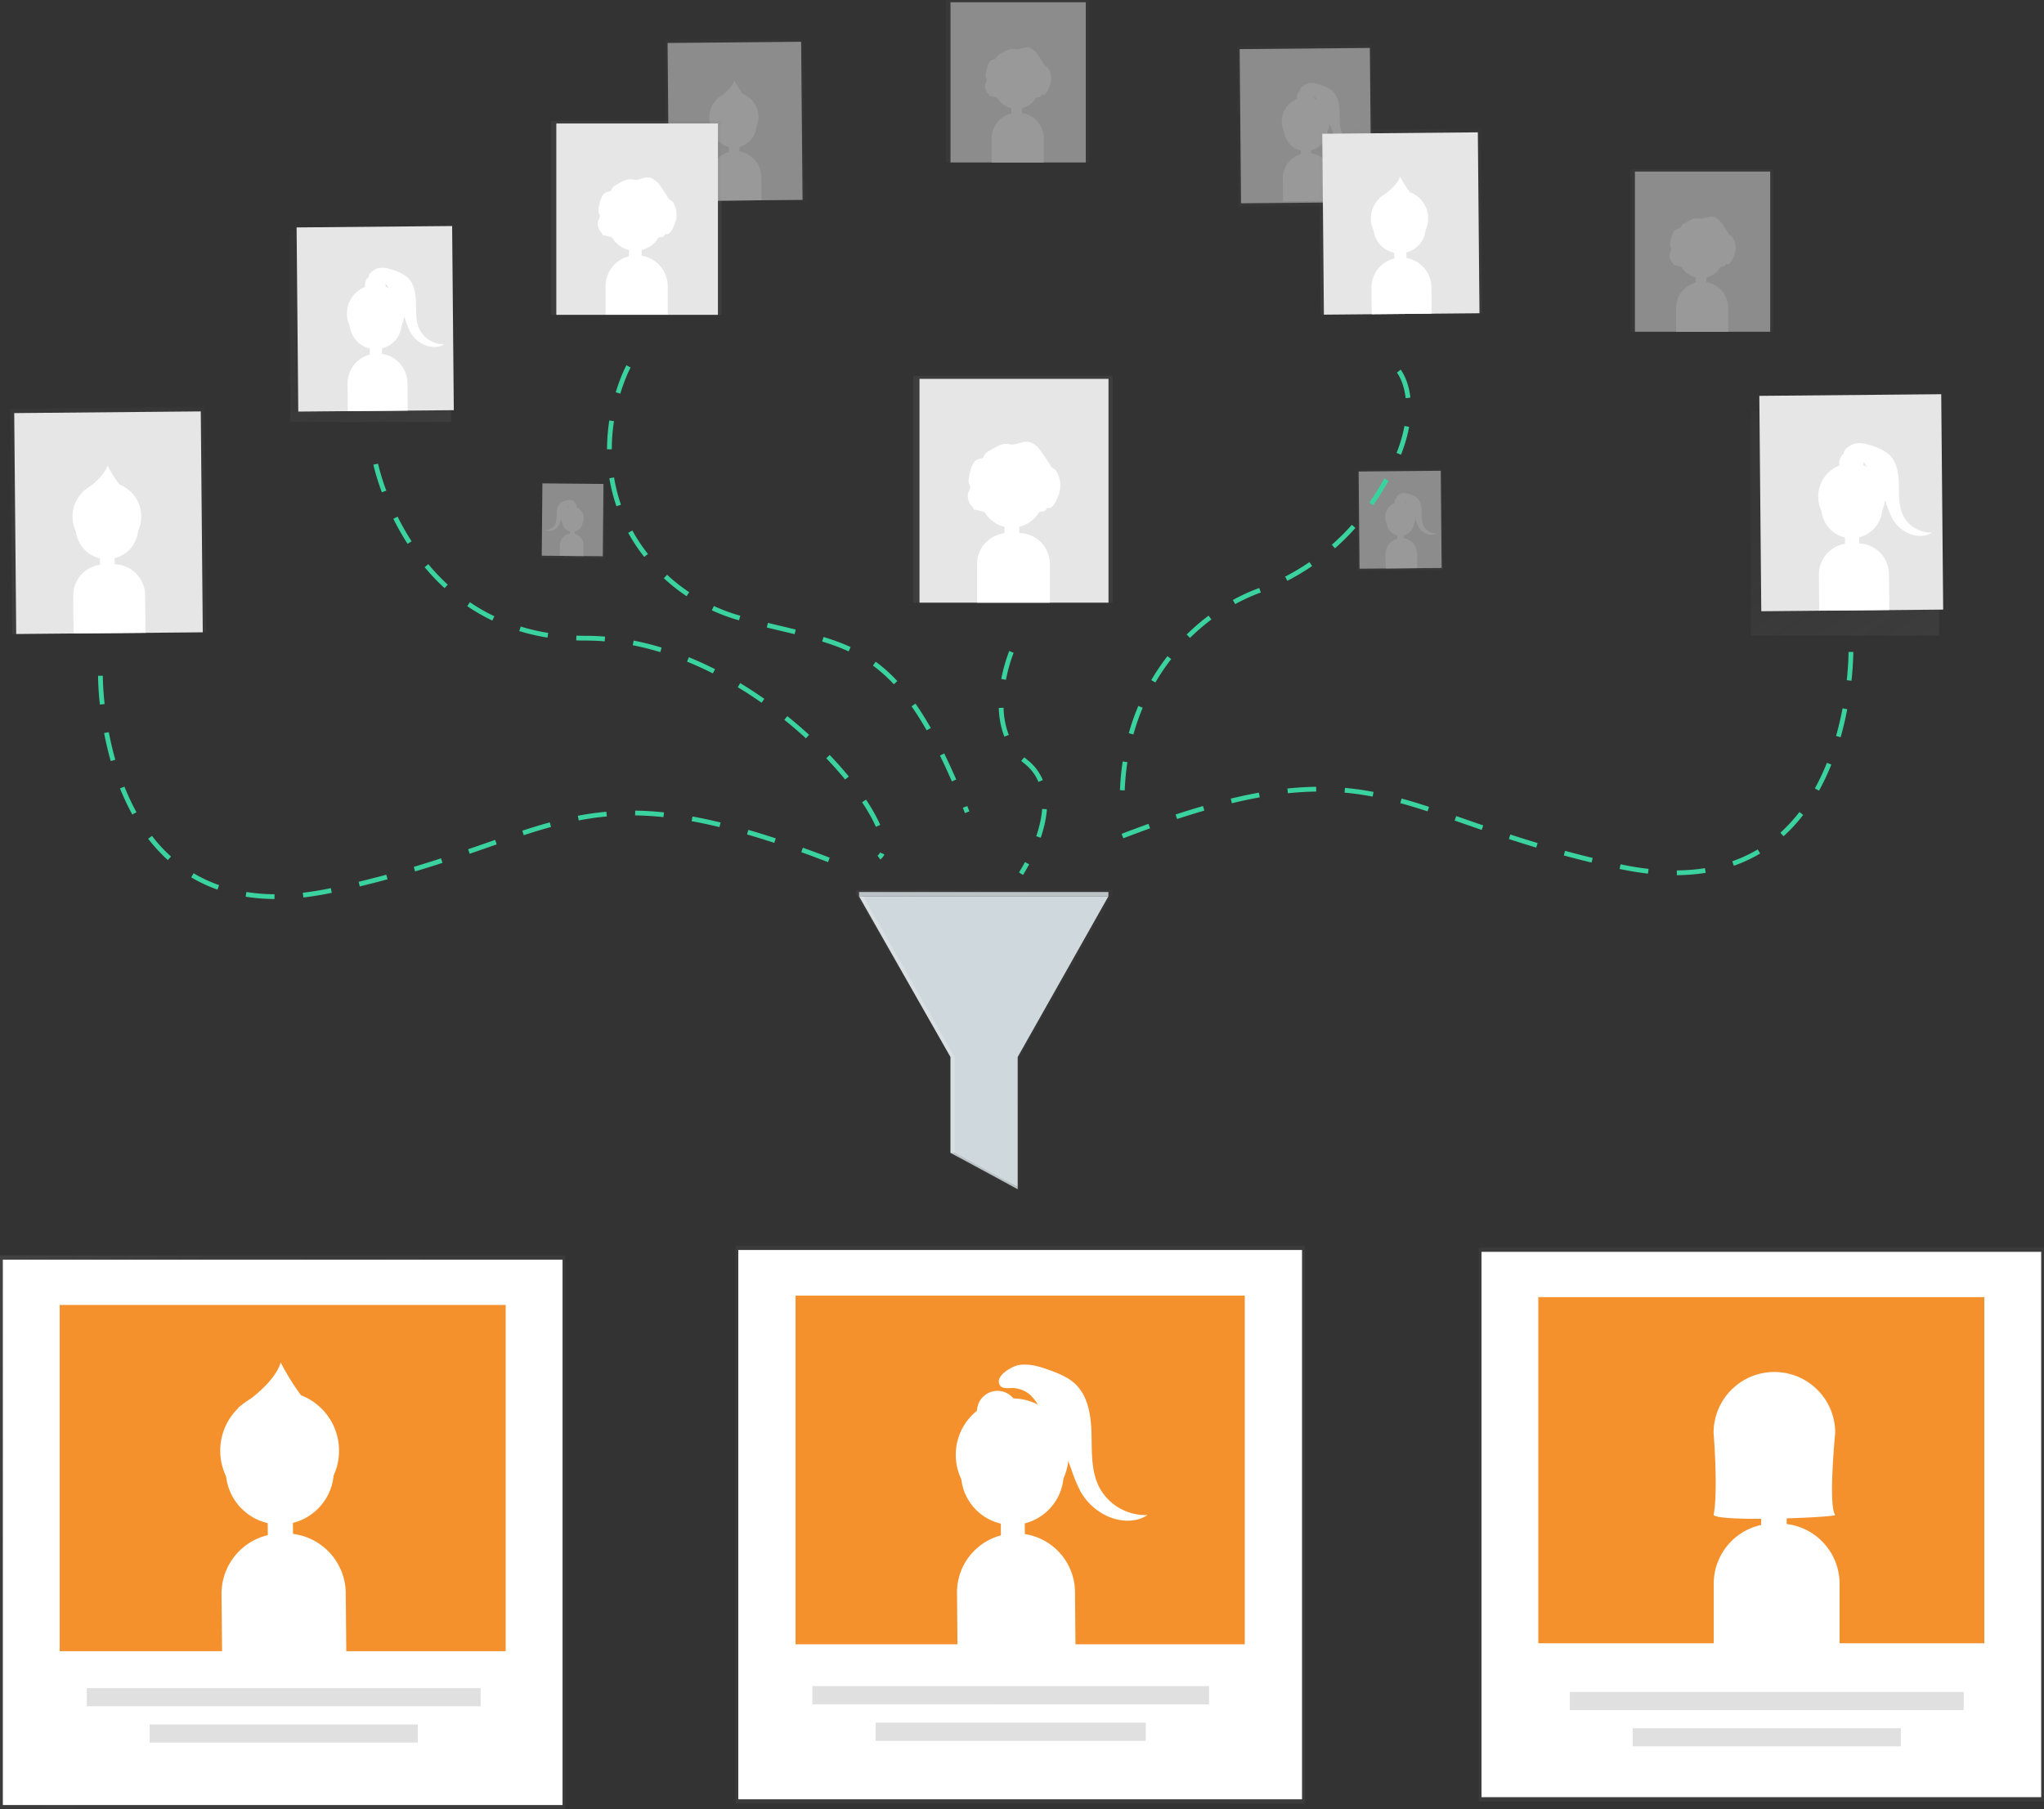 <?xml version="1.0" encoding="UTF-8"?> <svg xmlns="http://www.w3.org/2000/svg" xmlns:xlink="http://www.w3.org/1999/xlink" data-name="Layer 1" width="857.1" height="758.83"><rect width="100%" height="100%" fill="#333333" stroke="none"/><defs><linearGradient id="i" x1="396.83" y1="225.01" x2="396.83" y2="121.04" gradientTransform="rotate(-31.8 415.167 305.877)" xlink:href="#a"></linearGradient><linearGradient id="a" x1="728.85" y1="502.58" x2="728.85" y2="461.76" gradientTransform="scale(1 -1) rotate(58 1264.09 -185.846)" gradientUnits="userSpaceOnUse"><stop offset="0" stop-color="gray" stop-opacity=".25"></stop><stop offset=".54" stop-color="gray" stop-opacity=".12"></stop><stop offset="1" stop-color="gray" stop-opacity=".1"></stop></linearGradient><linearGradient id="c" x1="769.97" y1="356.2" x2="769.97" y2="269.16" gradientTransform="rotate(-31.8 408.68 305.4)" xlink:href="#a"></linearGradient><linearGradient id="d" x1="411.46" y1="100.6" x2="411.46" y2="15.23" gradientTransform="rotate(23.79 296.18 251.084)" xlink:href="#a"></linearGradient><linearGradient id="e" x1="118.53" y1="758.83" x2="118.53" y2="526.53" xlink:href="#a"></linearGradient><linearGradient id="f" x1="424.76" y1="252.76" x2="424.76" y2="157.57" xlink:href="#a"></linearGradient><linearGradient id="g" x1="266.79" y1="132.04" x2="266.79" y2="50.65" xlink:href="#a"></linearGradient><linearGradient id="h" x1="879.08" y1="629.37" x2="879.08" y2="507.77" gradientTransform="rotate(-31.73 408.502 304.566)" xlink:href="#a"></linearGradient><linearGradient id="b" x1="715.36" y1="501.1" x2="715.36" y2="446.22" gradientTransform="rotate(-31.73 411.518 305.328)" xlink:href="#a"></linearGradient><linearGradient id="j" x1="236.43" y1="375.71" x2="236.43" y2="256.45" gradientTransform="rotate(23.79 291.219 255.897)" xlink:href="#a"></linearGradient><linearGradient id="k" x1="685.12" y1="40.19" x2="685.12" y2="-61.78" gradientTransform="matrix(.89 .39 -.39 .88 143.07 -91.73)" xlink:href="#a"></linearGradient><linearGradient id="l" x1="412.8" y1="499.65" x2="412.8" y2="373.23" xlink:href="#a"></linearGradient><linearGradient id="m" x1="738.57" y1="755.54" x2="738.57" y2="523.23" xlink:href="#a"></linearGradient><linearGradient id="n" x1="427.78" y1="756.43" x2="427.78" y2="522.45" xlink:href="#a"></linearGradient><linearGradient id="o" x1="426.61" y1="68.13" x2="426.61" y2="0" xlink:href="#a"></linearGradient><linearGradient id="p" x1="713.61" y1="139.13" x2="713.61" y2="71" xlink:href="#a"></linearGradient></defs><g opacity=".5"><path transform="rotate(-89.4 290.557 339.862)" fill="url(#a)" d="M395.77 275.4h31.61v26.49h-31.61z" opacity=".5"></path><path fill="#e6e6e6" d="M252.768 233.292l-25.599-.232.276-30.319 25.598.233z"></path><circle cx="411.47" cy="287.77" r="4.72" transform="rotate(-89.48 290.164 338.984)" fill="#fff"></circle><circle cx="411.46" cy="289.35" r="4.29" transform="rotate(-89.48 290.151 340.552)" fill="#fff"></circle><path fill="#fff" d="M240.986 224.747l-2-.018.031-3.43 2 .018z"></path><path d="M244.628 233.215l-9.87-.09.041-4.509a4.93 4.93 0 014.975-4.885 4.93 4.93 0 014.885 4.975l-.04 4.51h.01z" fill="#fff"></path><circle cx="411.52" cy="283.05" r="1.72" transform="rotate(-89.48 290.203 334.263)" fill="#fff"></circle><path d="M239.55 209.68a5.13 5.13 0 00-2.69.44 6 6 0 00-2.08 1.12 5.78 5.78 0 00-1.37 4.18 10.38 10.38 0 01-.63 4.43 4.39 4.39 0 01-4.06 2.37 3.5 3.5 0 003.33.11 5 5 0 002.25-2 12.3 12.3 0 00.8-1.92 24.87 24.87 0 012.88-5.53 3.55 3.55 0 01.64-.75 2.42 2.42 0 011.23-.49c.37 0 1 .12 1.22-.24.48-.79-1.03-1.61-1.52-1.72z" fill="#fff"></path></g><g opacity=".5"><path transform="rotate(-.52 -7111.199 19141.145)" fill="url(#b)" d="M740.67 267.4h35.62v42.5h-35.62z" opacity=".5"></path><path fill="#e6e6e6" d="M569.714 197.751l34.428-.312.37 40.768-34.428.312z"></path><circle cx="758.62" cy="287.47" r="6.35" transform="rotate(-.52 -7111.194 19140.043)" fill="#fff"></circle><circle cx="758.64" cy="289.59" r="5.77" transform="rotate(-.52 -7111.204 19142.246)" fill="#fff"></circle><path fill="#fff" d="M585.898 222.415l2.69-.025.042 4.62-2.69.024z"></path><path d="M587.518 225.67a6.64 6.64 0 016.7 6.579l.055 6.04-13.23.12-.054-6a6.64 6.64 0 016.58-6.7z" fill="#fff"></path><circle cx="758.56" cy="281.13" r="2.31" transform="rotate(-.52 -7111.169 19134.534)" fill="#fff"></circle><path d="M587.86 206.79a6.9 6.9 0 013.61.59 8 8 0 012.79 1.51c1.48 1.38 1.79 3.59 1.84 5.61s-.06 4.15.84 6a5.9 5.9 0 005.45 3.18 4.71 4.71 0 01-4.47.14 6.67 6.67 0 01-3-2.73 16.54 16.54 0 01-1.08-2.58 33.45 33.45 0 00-3.87-7.44 4.77 4.77 0 00-.86-1 3.25 3.25 0 00-1.65-.66c-.49-.07-1.33.16-1.64-.32-.66-1.06 1.32-2.16 2.04-2.3z" fill="#fff"></path></g><g opacity=".5"><path transform="rotate(-.52 -7151.227 18977.888)" fill="url(#c)" d="M690.52 89.66h56.49v67.4h-56.49z" opacity=".5"></path><path fill="#e6e6e6" d="M519.817 20.6l54.598-.495.587 64.657-54.598.495z"></path><circle cx="718.98" cy="121.5" r="10.07" transform="rotate(-.52 -7151.217 18975.684)" fill="#fff"></circle><circle cx="719.01" cy="124.85" r="9.15" transform="rotate(-.52 -7151.232 18978.99)" fill="#fff"></circle><path fill="#fff" d="M545.493 59.708l4.27-.039.067 7.32-4.27.038z"></path><path d="M548.285 64.223a10.52 10.52 0 0110.625 10.365l.096 9.61-21 .21-.096-9.61a10.52 10.52 0 0110.375-10.575z" fill="#fff"></path><circle cx="718.89" cy="111.43" r="3.66" transform="rotate(-.52 -7151.172 18965.768)" fill="#fff"></circle><path d="M548.64 34.9a10.94 10.94 0 015.73.94 12.73 12.73 0 014.43 2.4c2.34 2.2 2.84 5.69 2.92 8.9s-.1 6.58 1.33 9.45a9.36 9.36 0 008.65 5 7.47 7.47 0 01-7.09.22 10.59 10.59 0 01-4.8-4.33 26.23 26.23 0 01-1.71-4.08 53 53 0 00-6.14-11.8 7.56 7.56 0 00-1.36-1.6 5.16 5.16 0 00-2.62-1c-.78-.11-2.12.26-2.61-.51-1.02-1.62 2.12-3.37 3.27-3.59z" fill="#fff"></path></g><g opacity=".5"><path transform="rotate(-.52 -7380.408 18976.848)" fill="url(#d)" d="M450.51 87h58.16v67.65h-58.16z" opacity=".5"></path><path fill="#e6e6e6" d="M279.933 18.027l55.998-.508.602 66.317-55.998.508z"></path><circle cx="479.2" cy="119.62" r="10.32" transform="rotate(-.52 -7380.403 18975.746)" fill="#fff"></circle><circle cx="479.23" cy="123.06" r="9.38" transform="rotate(-.52 -7380.418 18979.052)" fill="#fff"></circle><path fill="#fff" d="M305.638 58.154l4.38-.04.068 7.51-4.38.04z"></path><path d="M308.346 63.44a10.79 10.79 0 0110.888 10.69l.09 9.85-21.58.196-.09-9.84a10.79 10.79 0 0110.692-10.897zM300.49 41.6s6.22-3.81 7.44-7.89a37.68 37.68 0 007.29 9.94z" fill="#fff"></path></g><path fill="url(#e)" d="M0 526.53h237.07v232.3H0z"></path><path fill="#fff" d="M1.19 528.31h234.69v228.73H1.19z"></path><path fill="#f5912c" d="M25.02 547.31h187.03v145.2H25.02z"></path><path fill="#e0e0e0" d="M36.4 708.02h165.15v7.61H36.4zM62.75 723.23H175.2v7.61H62.75z"></path><path fill="url(#f)" d="M382.92 157.57h83.67v95.18h-83.67z" opacity=".5"></path><path fill="#e6e6e6" d="M385.57 158.9h79.25v93.86h-79.25z"></path><circle cx="424.31" cy="203.17" r="14.61" fill="#fff"></circle><circle cx="424.31" cy="208.04" r="13.28" fill="#fff"></circle><path fill="#fff" d="M421.21 216.01h6.2v10.63h-6.2z"></path><path d="M422.78 223.54h4.38a13.08 13.08 0 0113.08 13.08v16.14H409.7v-16.14a13.08 13.08 0 0113.08-13.08zM417.45 187.59q-1.41.74-2.76 1.57a4.79 4.79 0 00-2 1.83 3.48 3.48 0 01-.46.89c-.42.46-1.12.45-1.72.59-2 .46-3 2.61-3.49 4.55a32.41 32.41 0 00-.76 3.5 4.38 4.38 0 00.07 2.31c.13.32.32.6.42.93.36 1.2-.66 2.34-.91 3.56a6 6 0 00.55 3.25 3.89 3.89 0 00.43.92 6.24 6.24 0 00.54.61 5.17 5.17 0 011 1.59 34.22 34.22 0 016.19 1.73c3.25 1.27 6.47 3.06 10 2.9a9.16 9.16 0 002.77-.57c1.74-.65 3.26-1.83 5-2.4a43.84 43.84 0 015-.84c.79-.16 1.77-.76 1.47-1.51a2.33 2.33 0 002.38-.47 6.36 6.36 0 001.47-2.08 19.25 19.25 0 001.65-4.12 11.66 11.66 0 00-1.05-8.22 3.68 3.68 0 00-1-1.28c-.32-.23-.7-.37-1-.62a3.7 3.7 0 01-.77-1q-1.66-2.73-3.51-5.33c-1.22-1.72-2.61-3.48-4.58-4.23-2.92-1.11-5.05.66-7.83.77-1.24 0-2.28-.45-3.59-.19a13.08 13.08 0 00-3.51 1.36z" fill="#fff"></path><path fill="url(#g)" d="M231.01 50.65h71.54v81.39h-71.54z" opacity=".5"></path><path fill="#e6e6e6" d="M233.28 51.79h67.76v80.25h-67.76z"></path><circle cx="266.4" cy="89.64" r="12.49" fill="#fff"></circle><circle cx="266.4" cy="93.81" r="11.36" fill="#fff"></circle><path fill="#fff" d="M263.75 100.62h5.3v9.08h-5.3z"></path><path d="M267 107.05a13.06 13.06 0 0113 13.06V132h-26.09v-11.89A13.06 13.06 0 01267 107.05zM260.55 76.32q-1.2.63-2.36 1.35a4.1 4.1 0 00-1.67 1.56 3 3 0 01-.39.76c-.36.39-1 .38-1.47.5-1.67.39-2.53 2.23-3 3.89a27.71 27.71 0 00-.65 3 3.74 3.74 0 00.06 2c.11.27.27.52.36.79.31 1-.56 2-.78 3a5.16 5.16 0 00.47 2.78 3.33 3.33 0 00.37.79 5.33 5.33 0 00.46.52 4.42 4.42 0 01.85 1.36 29.26 29.26 0 015.28 1.5c2.78 1.08 5.53 2.62 8.51 2.48a7.83 7.83 0 002.37-.49c1.49-.56 2.79-1.56 4.3-2a37.49 37.49 0 014.25-.72c.68-.13 1.51-.65 1.26-1.29a2 2 0 002-.4 5.44 5.44 0 001.25-1.78 16.46 16.46 0 001.41-3.52 10 10 0 00-.9-7 3.14 3.14 0 00-.87-1.1c-.27-.2-.6-.32-.86-.53a3.17 3.17 0 01-.66-.85q-1.42-2.33-3-4.55a9.28 9.28 0 00-3.92-3.61c-2.5-1-4.32.57-6.69.66-1.06 0-1.95-.39-3.07-.16a11.18 11.18 0 00-2.91 1.06z" fill="#fff"></path><path transform="translate(-173.94 -62.06)" fill="url(#h)" d="M908.12 234.47h78.92v94.17h-78.92z" opacity=".5"></path><path fill="#e6e6e6" d="M737.727 166.025l76.277-.692.82 90.336-76.277.693z"></path><circle cx="947.89" cy="278.95" r="14.06" transform="rotate(-.52 -6923.842 19132.078)" fill="#fff"></circle><circle cx="947.93" cy="283.64" r="12.78" transform="rotate(-.52 -6923.862 19136.485)" fill="#fff"></circle><path fill="#fff" d="M773.585 220.671l5.97-.054.092 10.23-5.97.054z"></path><path d="M775.66 227.901l3.24-.03a13.08 13.08 0 0113.199 12.962l.136 14.999-29.4.267-.135-15a13.08 13.08 0 0112.96-13.198z" fill="#fff"></path><circle cx="947.76" cy="264.89" r="5.11" transform="rotate(-.52 -6923.777 19117.754)" fill="#fff"></circle><path d="M777.98 186c2.69-.51 5.44.36 8 1.31a17.79 17.79 0 016.18 3.35c3.27 3.07 4 8 4.08 12.44s-.14 9.19 1.86 13.2a13.08 13.08 0 0012.09 7.05c-2.87 1.92-6.76 1.73-9.91.31a14.79 14.79 0 01-6.7-6.06 36.65 36.65 0 01-2.39-5.71 74.11 74.11 0 00-8.57-16.47 10.57 10.57 0 00-1.9-2.23 7.21 7.21 0 00-3.66-1.46c-1.09-.15-3 .36-3.64-.72-1.43-2.26 2.96-4.71 4.56-5.01z" fill="#fff"></path><path transform="translate(-173.27 -67.62)" fill="url(#i)" d="M294.93 164.1h67.48v80.52h-67.48z" opacity=".5"></path><path fill="#e6e6e6" d="M124.372 95.385l65.217-.591.7 77.236-65.216.592z"></path><circle cx="328.92" cy="202.13" r="12.02" transform="rotate(-.52 -7537.229 19055.47)" fill="#fff"></circle><circle cx="328.96" cy="206.14" r="10.93" transform="rotate(-.52 -7537.249 19059.877)" fill="#fff"></circle><path fill="#fff" d="M155.037 142.098l5.1-.046.079 8.74-5.1.046z"></path><path d="M158.193 148.268a12.57 12.57 0 0112.683 12.456l.105 11.48-25.14.228-.104-11.48a12.57 12.57 0 0112.456-12.684z" fill="#fff"></path><circle cx="328.81" cy="190.11" r="4.37" transform="rotate(-.52 -7537.174 19043.35)" fill="#fff"></circle><path d="M158.79 112.42c2.3-.44 4.65.31 6.85 1.12a15.21 15.21 0 015.29 2.86c2.8 2.62 3.4 6.8 3.49 10.64s-.12 7.86 1.59 11.29a11.18 11.18 0 0010.33 6c-2.45 1.64-5.78 1.48-8.47.27a12.65 12.65 0 01-5.73-5.18 31.33 31.33 0 01-2-4.88 63.36 63.36 0 00-7.34-14.1 9 9 0 00-1.62-1.91 6.16 6.16 0 00-3.13-1.25c-.93-.13-2.53.31-3.11-.62-1.27-1.89 2.49-3.98 3.85-4.24z" fill="#fff"></path><path transform="rotate(-.52 -7644.522 19146.437)" fill="url(#j)" d="M176.19 241.61h81.25v94.51h-81.25z" opacity=".5"></path><path fill="#e6e6e6" d="M5.962 173.256l78.227-.71.84 92.646-78.226.71z"></path><circle cx="216.28" cy="287.18" r="14.42" transform="rotate(-.52 -7645.614 19144.229)" fill="#fff"></circle><circle cx="216.33" cy="291.98" r="13.11" transform="rotate(-.52 -7645.639 19149.738)" fill="#fff"></circle><path fill="#fff" d="M41.873 229.301l6.12-.056.094 10.49-6.12.056z"></path><path d="M43.66 236.714l4-.037a13.08 13.08 0 0113.198 12.961l.143 15.76-30.159.273-.143-15.75a13.08 13.08 0 0112.96-13.197zM34.69 206.2s8.69-5.32 10.39-11c0 0 4 8.27 10.18 13.89z" fill="#fff"></path><circle cx="288.75" cy="679" r="24.91" transform="rotate(-.52 -7572.479 19539.025)" fill="#fff"></circle><circle cx="288.82" cy="687.3" r="22.65" transform="rotate(-.52 -7572.514 19546.738)" fill="#fff"></circle><path fill="#fff" d="M112.18 630.366l10.569-.096.164 18.12-10.57.095z"></path><path d="M117.915 643.152l1.59-.014a25.25 25.25 0 0125.479 25.06l.223 24.578-52.088.473-.223-24.579a25.25 25.25 0 0125.02-25.518zM99.77 590.42s15-9.2 17.94-19c0 0 6.92 14.28 17.58 24z" fill="#fff"></path><path transform="rotate(-.52 -7099.63 19019.993)" fill="url(#k)" d="M724.88 124.81h67.76v77.41h-67.76z" opacity=".5"></path><path fill="#e6e6e6" d="M554.457 56.094l65.237-.593.689 75.877-65.238.592z"></path><ellipse cx="758.31" cy="162.14" rx="12.03" ry="11.81" transform="rotate(-.52 -7099.626 19018.89)" fill="#fff"></ellipse><ellipse cx="758.35" cy="166.07" rx="10.93" ry="10.74" transform="rotate(-.52 -7099.64 19022.196)" fill="#fff"></ellipse><path fill="#fff" d="M584.595 101.311l5.1-.051.086 8.59-5.1.051z"></path><path d="M587.55 108.053a12.57 12.57 0 0112.683 12.456l.1 11.05-25.148.227-.1-11.05a12.57 12.57 0 0112.465-12.683zM578.4 83.04s7.25-4.36 8.66-9a43.1 43.1 0 008.49 11.38z" fill="#fff"></path><path fill="url(#l)" d="M359.03 373.23v1.82l39.44 68.38v40.72l28.97 15.5v-56.22l39.14-68.38v-1.82H359.03z" opacity=".5"></path><path fill="#cfd8dc" d="M360.23 374.12h104.55v1.8H360.23z"></path><path opacity=".1" d="M360.23 374.12h104.55v1.8H360.23z"></path><path fill="#cfd8dc" d="M360.23 375.92l38.34 67.41v40.14l28.17 14.38v-54.52l38.04-67.41H360.23z"></path><path fill="#fff" opacity=".2" d="M400.37 483.47v-40.14l-38.35-67.41h-1.79l38.34 67.41v40.14h1.8z"></path><path fill="#cfd8dc" d="M398.57 483.47l28.17 15.28v-.9l-26.37-14.38h-1.8z"></path><path opacity=".1" d="M398.57 483.47l28.17 15.28v-.9l-26.37-14.38h-1.8z"></path><path fill="url(#m)" d="M620.03 523.23H857.1v232.3H620.03z"></path><path fill="#fff" d="M621.23 525.02h234.69v228.73H621.23z"></path><path fill="#f5912c" d="M645.05 544.01h187.03v145.2H645.05z"></path><path fill="#e0e0e0" d="M658.27 709.61h165.15v7.61H658.27zM684.62 724.82h112.45v7.61H684.62z"></path><path fill="url(#n)" d="M308.39 522.45h238.78v233.98H308.39z"></path><path fill="#fff" d="M309.59 524.25h236.38v230.38H309.59z"></path><path fill="#f5912c" d="M333.59 543.38h188.38v146.25H333.59z"></path><path fill="#e0e0e0" d="M340.65 707.15h166.34v7.66H340.65zM367.18 722.47h113.27v7.66H367.18z"></path><path d="M42.13 283.42s-1 111 97 90 101-55 213-11M776.13 273.42s1 111-97 90-101-55-213-11M424.13 273.42s-13 31 6 46-2 47-2 47M157.55 194.66s15 73 88 73 137 82 123 92M263.55 153.66s-19.22 35.35 1.91 71.37a76 76 0 0045.67 34.44c45.31 12.42 65.15 6.65 94.43 81.18M586.55 155.66s15.35 18.69-13.37 58.24a97.73 97.73 0 01-45.32 33.84c-29 10.77-57.31 41.92-57.31 87.92" fill="none" stroke="#3ad29f" stroke-miterlimit="10" stroke-width="2" stroke-dasharray="12"></path><g opacity=".5"><path fill="url(#o)" d="M396.67 0h59.89v68.13h-59.89z" opacity=".5"></path><path fill="#e6e6e6" d="M398.57.95h56.72v67.18h-56.72z"></path><circle cx="426.29" cy="32.64" r="10.46" fill="#fff"></circle><circle cx="426.29" cy="36.13" r="9.51" fill="#fff"></circle><path fill="#fff" d="M424.08 41.83h4.44v7.61h-4.44z"></path><path d="M426.77 47.22a10.93 10.93 0 0110.93 10.93v10h-21.86v-10a10.93 10.93 0 0110.93-10.93zM421.39 21.49q-1 .53-2 1.13a3.43 3.43 0 00-1.4 1.31 2.49 2.49 0 01-.33.64c-.3.33-.8.32-1.23.42-1.4.33-2.12 1.87-2.5 3.25a23.2 23.2 0 00-.55 2.51 3.13 3.13 0 00.05 1.65c.09.23.23.43.3.66.26.86-.47 1.67-.65 2.55a4.32 4.32 0 00.39 2.33 2.78 2.78 0 00.31.66 4.46 4.46 0 00.39.43 3.7 3.7 0 01.71 1.13 24.49 24.49 0 014.42 1.26c2.33.91 4.63 2.19 7.13 2.07a6.56 6.56 0 002-.41c1.25-.47 2.33-1.31 3.6-1.71a31.38 31.38 0 013.56-.6c.57-.11 1.27-.54 1.05-1.08a1.67 1.67 0 001.71-.33 4.55 4.55 0 001-1.49 13.78 13.78 0 001.2-2.95 8.34 8.34 0 00-.75-5.89 2.63 2.63 0 00-.73-.92c-.23-.17-.5-.27-.72-.45a2.65 2.65 0 01-.55-.72q-1.19-2-2.51-3.81a7.76 7.76 0 00-3.28-3c-2.09-.8-3.62.47-5.6.55a14.28 14.28 0 00-2.57-.14 9.36 9.36 0 00-2.45.95z" fill="#fff"></path></g><g opacity=".5"><path fill="url(#p)" d="M683.67 71h59.89v68.13h-59.89z" opacity=".5"></path><path fill="#e6e6e6" d="M685.57 71.95h56.72v67.18h-56.72z"></path><circle cx="713.29" cy="103.64" r="10.46" fill="#fff"></circle><circle cx="713.29" cy="107.13" r="9.51" fill="#fff"></circle><path fill="#fff" d="M711.08 112.83h4.44v7.61h-4.44z"></path><path d="M713.77 118.22a10.93 10.93 0 0110.93 10.93v10h-21.86v-10a10.93 10.93 0 0110.93-10.93zM708.39 92.49q-1 .53-2 1.13a3.43 3.43 0 00-1.4 1.31 2.49 2.49 0 01-.33.64c-.3.33-.8.32-1.23.42-1.4.33-2.12 1.87-2.5 3.25a23.2 23.2 0 00-.55 2.51 3.13 3.13 0 00.05 1.65c.09.23.23.43.3.66.26.86-.47 1.67-.65 2.55a4.32 4.32 0 00.39 2.33 2.78 2.78 0 00.31.66 4.46 4.46 0 00.39.43 3.7 3.7 0 01.71 1.13 24.49 24.49 0 014.42 1.26c2.33.91 4.63 2.19 7.13 2.07a6.56 6.56 0 002-.41c1.25-.47 2.33-1.31 3.6-1.71a31.38 31.38 0 013.56-.6c.57-.11 1.27-.54 1.05-1.08a1.67 1.67 0 001.71-.33 4.55 4.55 0 001-1.49 13.78 13.78 0 001.2-2.95 8.34 8.34 0 00-.75-5.89 2.63 2.63 0 00-.73-.92c-.23-.17-.5-.27-.72-.45a2.65 2.65 0 01-.55-.72q-1.19-2-2.51-3.81a7.76 7.76 0 00-3.28-3c-2.09-.8-3.62.47-5.6.55a14.28 14.28 0 00-2.57-.14 9.36 9.36 0 00-2.45.95z" fill="#fff"></path></g><circle cx="595.82" cy="680.79" r="23.66" transform="rotate(-.52 -7272.73 19529.367)" fill="#fff"></circle><circle cx="595.89" cy="688.68" r="21.51" transform="rotate(-.52 -7272.77 19538.182)" fill="#fff"></circle><path fill="#fff" d="M419.593 630.987l10.04-.091.156 17.21-10.04.09z"></path><path d="M425.803 643.129a24.74 24.74 0 0124.964 24.514l.205 22.58-49.468.448-.205-22.579a24.74 24.74 0 0124.504-24.963z" fill="#fff"></path><circle cx="595.6" cy="657.13" r="8.6" transform="translate(-177.33 -65.2)" fill="#fff"></circle><path d="M426.96 572.56c4.53-.86 9.15.61 13.47 2.2 3.73 1.38 7.51 2.92 10.4 5.64 5.5 5.16 6.68 13.39 6.87 20.93s-.23 15.46 3.14 22.22a22 22 0 0020.33 11.87c-4.83 3.23-11.38 2.91-16.68.53a24.88 24.88 0 01-11.27-10.19 61.66 61.66 0 01-4-9.6 124.69 124.69 0 00-14.45-27.74 17.78 17.78 0 00-3.2-3.76 12.13 12.13 0 00-6.16-2.46c-1.84-.25-5 .61-6.12-1.21-2.4-3.8 4.99-7.92 7.67-8.43z" fill="#fff"></path><circle cx="743.84" cy="612.28" r="22.94" fill="#fff"></circle><path fill="#fff" d="M738.49 626.05h10.71v18.35h-10.71z"></path><path d="M743.86 639h2.27a25.25 25.25 0 0125.25 25.25v25.22h-52.77V664.3a25.25 25.25 0 0125.25-25.3zM769.55 635.42c-1 1-48 3-51 0 2-10 0-34.5 0-34.5a25.5 25.5 0 0125.5-25.5 25.5 25.5 0 0125.5 25.5s-3 30.5 0 34.5z" fill="#fff"></path></svg> 